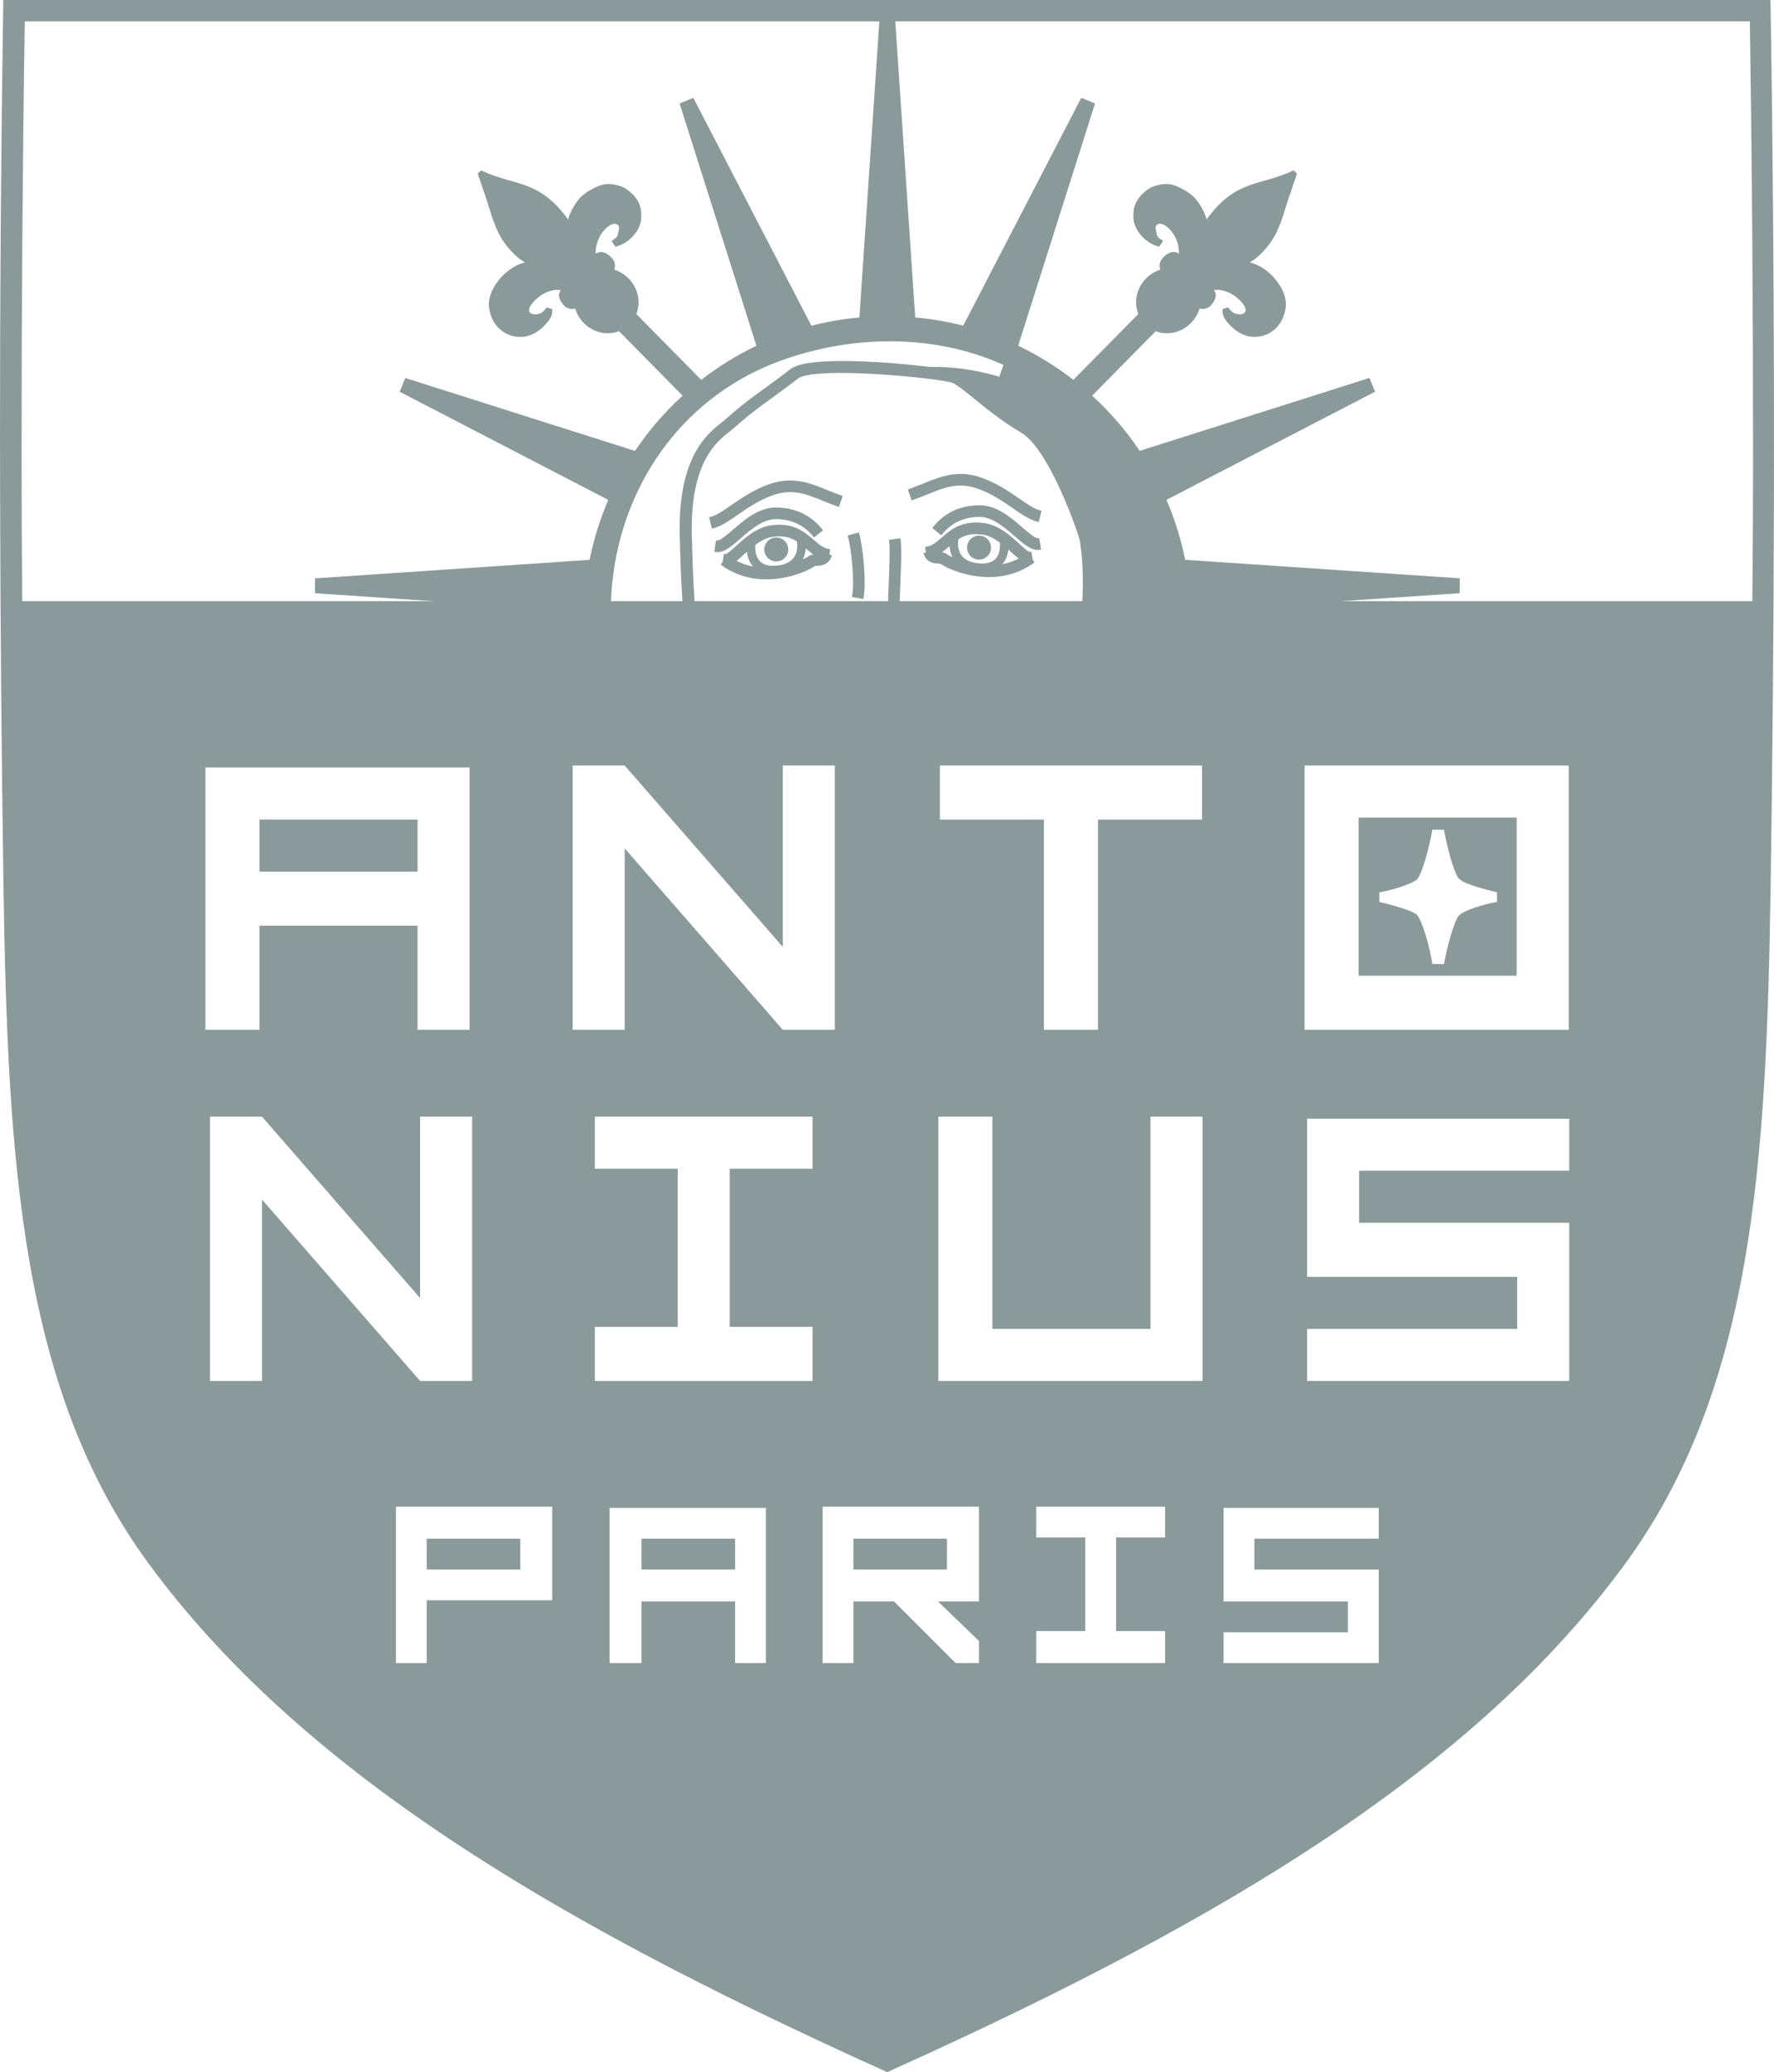 <?xml version="1.0" encoding="UTF-8"?><svg id="Layer_1" xmlns="http://www.w3.org/2000/svg" viewBox="0 0 1296 1513.29"><defs><style>.cls-1{fill:#8a9a9a;stroke-width:0px;}</style></defs><rect class="cls-1" x="189.56" y="598.54" width="115.5" height="38.01"/><rect class="cls-1" x="468.68" y="1123.73" width="68.35" height="22.49"/><rect class="cls-1" x="311.73" y="1123.73" width="68.35" height="22.49"/><rect class="cls-1" x="623.45" y="1123.73" width="68.35" height="22.49"/><path class="cls-1" d="M1294.83,105.06c0-.7-.02-1.4-.02-2.09-.06-5.72-.13-11.43-.19-17.13-.04-3.01-.07-6.01-.11-9.01-.04-3.48-.08-6.96-.13-10.43-.06-4.4-.12-8.79-.17-13.17-.03-2.1-.05-4.21-.08-6.31-.07-5.32-.15-10.63-.23-15.94-.02-1.2-.03-2.41-.05-3.61-.1-6.51-.2-13.02-.3-19.51l-.12-7.52H3.05l-.12,7.52C1.28,112.36.45,219.95.48,327.63c0,16.79.03,30.73.07,43.64.21,91.12,1,183.31,2.39,276.13,3.02,202.31,12.79,367.23,106.69,495.21,53.17,72.47,125.37,138.46,220.7,201.72,82.13,54.5,182.15,107.73,314.77,167.53l3.14,1.42,3.14-1.42c132.62-59.8,232.64-113.04,314.76-167.53,95.34-63.26,167.53-129.25,220.7-201.72,93.9-127.99,103.67-292.91,106.69-495.21,1.39-93.11,2.19-185.58,2.39-276.98.04-12.67.07-26.36.07-42.8.01-74.67-.38-149.19-1.17-222.58ZM686.63,598.54v-39.48h191.52v39.48h-76.02v153.51h-39.48v-153.51h-76.02ZM789.8,451.85h-132.54c-.3-6.36.14-17.26.52-26.5.53-12.86,1.02-25,.17-31.19l-.15-1.07-8.41,1.16.15,1.07c.75,5.41.25,17.68-.24,29.55v.13c-.49,11.88-.8,20.8-.53,26.85h-140.44c-1.3-16.02-2.19-33.35-2.65-51.91v-.54c-.06-1.92-.1-3.33-.13-4.16h0c-2.47-56.53,17.56-72.26,27.18-79.82,1.25-.98,2.36-1.86,3.28-2.68,10.85-9.73,18.94-15.58,28.29-22.36,5.05-3.66,11.33-8.21,18.68-13.93,3.44-2.68,14.41-4.07,31.17-4.07,7.79,0,16.84.3,26.97.91,25.96,1.56,51.26,4.78,54.9,6.4,3.27,1.45,8.99,6.08,15.62,11.46,9.34,7.58,20.97,17.01,34.36,24.81,20.46,11.94,41.81,73.32,43.04,79.58.01.39.1,1.12.25,2.17,2.21,15.15,2.34,33.55.49,54.13ZM732.25,268.79c-.52,1.37-1,2.73-1.43,4.02l-.77,2.31-2.34-.67c-16.09-4.6-32.39-6.76-48.78-6.49-10.54-1.32-23.85-2.61-37.2-3.42-44.3-2.69-59.35,1.2-64.17,4.95-6.96,5.41-12.66,9.55-18.17,13.54l-.28.2c-9.55,6.92-17.8,12.9-29,22.93-.75.67-1.68,1.41-2.77,2.26l-.07.05c-10.78,8.47-33.23,26.09-30.55,87.16.03.8.07,2.16.12,4.01v.51c.47,18.48,1.34,35.73,2.62,51.69h-53.03c-.35-10.74.16-21.46,1.54-32.06,4.59-35.23,18.04-68.18,38.88-95.31,21.26-27.68,49.81-48.66,82.56-60.69,54.37-19.96,113.22-19.32,161.48,1.78l2.21.97-.86,2.26ZM16.35,451.85c-.38-48.8-.57-73.56-.58-124.22-.02-105.02.76-209.95,2.34-312.02h624.3l-14.58,216.25c-11.98,1.09-23.69,3.12-35.05,6.04l-86.28-166.46-10.02,4.15,56.13,176.93c-14.36,6.87-27.86,15.23-40.31,24.89l-47.43-48.07c3.39-8.54,1.37-18.63-5.32-25.64-2.97-3.12-6.73-5.44-10.8-6.72.72-1.9.74-3.81.04-5.71-1.05-2.78-4.75-6.09-7.72-6.92-1.48-.44-2.88-.4-4.28.12-.37.14-.97.4-1.57.81-.08-1.08-.07-2.13.04-3.12.56-6.13,3.92-12.66,8.35-16.24,1.67-1.33,4.83-3.37,7.2-2.08.6.32,1.14,1,1.29,1.45.29,1.21.17,1.78-.2,3.41l-.09.39c-.05.25-.11.52-.16.8-.06.31-.13.62-.19.95l-.05.33c-.06.37-.06.39-.15.57l-.04.07c-.47,1.03-.97,1.7-1.62,2.18l-.06.05c-.15.12-.33.25-.52.38l-2.21,1.58,1.33,2.04c.13.2.27.4.41.6l1.19,1.68,1.85-.72c.28-.11.51-.19.74-.28.64-.23,1.3-.47,2.55-1.06,5.04-2.45,10.01-7.66,12.08-12.69.33-.81,1.12-2.89,1.36-4.76l.02-.26s0-.02,0-.03l.03-.25c.06-.44.13-.98.1-1.59.04-3.61.06-6.48-1.78-10.46-.36-.85-.87-1.67-1.31-2.39l-.19-.31-2.07-2.68-1.13-1.21-.2-.07c-.17-.15-.39-.37-.54-.51-.33-.32-.56-.54-.76-.7-4-3.49-6.84-4.54-11.66-5.55l-.19-.04c-.31-.07-.62-.15-1.1-.17-4.94-.52-8.13.09-13.04,2.5-2.92,1.41-8.31,4.37-11.61,8.36-.98,1.19-1.85,2.37-2.75,3.73-1.01,1.59-4.11,6.69-5.12,11.11-.52-.76-1.05-1.49-1.58-2.18-.51-.7-1.09-1.4-1.6-2.01l-2.06-2.47c-.93-1.18-2.04-2.3-3.11-3.39-.41-.41-.81-.82-1.2-1.23-2.06-2.16-6.44-5.74-9.02-7.38l-.75-.47c-1.2-.75-2.44-1.53-3.69-2.13-4.05-2.07-7.39-3.47-11.15-4.65-3.29-1.05-6.68-2.01-9.97-2.95l-.92-.26c-3.61-1.01-6.53-1.93-8.49-2.68-.49-.17-.98-.34-1.47-.51-.96-.33-1.87-.65-2.69-.98-.37-.16-.75-.31-1.13-.47-1.07-.44-2.08-.85-3.08-1.36l-1.64-.75-2.46,2.34,4.27,12.71.04.1c.11.28.2.56.28.84.14.43.29.93.51,1.44.2.49.43,1.23.66,1.94.28.87.57,1.77.86,2.48l3.46,11.07c.81,2.53,2.37,6.73,3.42,9.2.89,2,2,4.41,3.55,7.06,3.41,5.85,10.15,13.73,16.48,17.49.24.14.58.32.99.54-.22.05-.42.11-.6.16l-.88.27c-1.66.5-2.57.77-4.85,1.91-7.5,3.79-14.09,10.59-17.63,18.19-.87,1.88-1.53,3.83-1.96,5.78-.43,1.75-.59,4.1-.38,5.75.03.21.03.35.03.49.02.51.05,1.01.27,2.01l.88,3.6.04.15c.56,1.82,1.77,4.36,2.89,6.05l1.41,1.95,2.01,2.14,2.59,2.05.1.08c2.4,1.68,4.35,2.34,6.62,3.09l.08.02c1.12.33,4.42.83,5.65.74l.85-.04c1.88-.09,3.66-.17,5.96-.99,3.46-1.16,6.82-3.18,9.45-5.7.12-.11.25-.22.39-.33.34-.27.71-.58,1.04-.96.19-.21.4-.44.61-.67,1.77-1.92,4.19-4.55,4.93-7.43l.07-.28c.13-.53.3-1.27.31-2.02l.04-1.9-1.82-.57c-.22-.07-.43-.13-.65-.19l-1.6-.46-1.06,1.29c-.1.13-.2.25-.3.38-.29.39-.6.79-1.88,1.74-1.66,1.27-2.83,1.53-5.26,1.63-3.02.08-3.82-1.39-4.08-1.87-1.71-3.19,4.1-9.21,8.95-12.34,2.44-1.59,4.57-2.48,7.58-3.16.51-.11.89-.2,1.2-.28.25-.02.5-.06.73-.13.03,0,.06-.02.1-.03.09,0,.18-.01.26-.02l.23-.02c.44.02,1.06.04,1.95.06.18,0,.41,0,.67,0,.44,0,.84.01,1.2.02-.66.99-1.15,2.1-1.29,3.37-.38,3.34,2.98,7.68,4.9,9.08.67.48,1.18.71,1.81.81,1.5.76,3.25.84,5.1.26,1.11,3.8,3.15,7.31,5.99,10.29,6.93,7.26,17.19,9.68,26.04,6.3l46.43,47.06c-13.12,11.99-24.8,25.52-34.74,40.33l-167.82-53.24-4.15,10.02,152.44,79.02c-6,13.91-10.62,28.56-13.68,43.77l-200.59,13.52v10.86l196.32,13.23c-.05,1.8-.08,3.6-.09,5.4H16.35ZM150.08,560.53h192.99v191.52h-38.01v-76.02h-115.5v76.02h-39.48v-191.52ZM191.4,1008.51h-38.01v-192.99h38.01l115.5,132.48v-132.48h38.01v192.99h-38.01l-115.5-132.47v132.47ZM403.44,1168.71h-91.72v45.86h-22.49v-114.21h114.21v68.35ZM418.35,559.06h38.01l115.5,132.48v-132.48h38.01v192.99h-38.01l-115.5-132.47v132.47h-38.01v-192.99ZM559.52,1214.57h-22.49v-44.98h-68.35v44.98h-23.37v-113.33h114.21v113.33ZM593.62,853.53h-60.52v115.5h60.52v39.49h-159.04v-39.49h60.52v-115.5h-60.52v-38.01h159.04v38.01ZM715.17,1169.59h-29.92l29.92,28.82v16.16h-17.03l-44.98-44.98h-29.7v44.98h-22.49v-114.21h114.21v69.22ZM851.16,1122.86h-35.81v68.35h35.81v23.37h-94.12v-23.37h35.81v-68.35h-35.81v-22.49h94.12v22.49ZM878.5,1008.51h-192.99v-192.99h39.49v154.98h115.5v-154.98h38.01v192.99ZM1007.24,1123.73h-90.84v22.49h90.84v68.35h-113.33v-22.49h90.84v-22.49h-90.84v-68.35h113.33v22.49ZM1146.4,855h-153.51v38.01h153.51v115.5h-191.51v-38.01h153.51v-38.01h-153.51v-115.5h191.51v38.01ZM953.05,752.05v-192.99h192.99v192.99h-192.99ZM1280.13,451.85h-409.93c0-1.81-.04-3.61-.09-5.4l196.32-13.23v-10.86l-200.6-13.52c-3.06-15.21-7.68-29.86-13.68-43.77l152.44-79.02-4.15-10.02-167.82,53.24c-9.94-14.8-21.62-28.34-34.74-40.32l46.44-47.06c8.86,3.38,19.12.96,26.04-6.3,2.85-2.98,4.88-6.5,5.99-10.29,1.85.58,3.6.5,5.1-.26.63-.09,1.14-.32,1.83-.82,1.91-1.39,5.27-5.73,4.89-9.05-.14-1.28-.63-2.4-1.29-3.39.36-.01.76-.02,1.2-.02.26,0,.49,0,.64,0,.92-.01,1.54-.03,1.98-.06l.23.02c.09,0,.18.01.26.02.03,0,.07.02.1.03.23.07.48.12.73.13.3.08.69.17,1.18.28,3.02.68,5.15,1.57,7.61,3.17,4.85,3.12,10.65,9.14,8.95,12.32-.26.48-1.05,1.96-4.05,1.88-2.46-.1-3.63-.36-5.33-1.66-1.25-.93-1.56-1.33-1.85-1.72-.1-.13-.2-.26-.3-.39l-1.06-1.29-1.6.46c-.22.06-.44.13-.66.2l-1.81.57.04,1.9c.02.75.19,1.48.31,2.01l.07.29c.75,2.88,3.17,5.51,4.93,7.43.22.23.42.46.61.67.32.39.7.69,1.04.96.13.11.27.22.39.33,2.63,2.51,5.99,4.53,9.4,5.68,2.35.84,4.12.92,6,1.01l.79.04c1.28.1,4.59-.4,5.71-.74l.08-.02c2.26-.76,4.21-1.41,6.61-3.09l2.42-1.88,2.07-2.13,1.57-2.13.06-.09c1.12-1.68,2.33-4.23,2.89-6.05l.93-3.81c.2-.94.23-1.44.25-1.95,0-.14,0-.28.04-.5.21-1.64.05-3.99-.38-5.74-.42-1.95-1.08-3.9-1.96-5.78-3.54-7.59-10.13-14.39-17.65-18.19-2.27-1.13-3.18-1.4-4.83-1.9l-.89-.27c-.18-.05-.38-.11-.6-.16.42-.22.77-.41,1.03-.56,6.29-3.75,13.03-11.63,16.44-17.47,1.23-2.11,2.29-4.22,3.56-7.09,1.04-2.44,2.6-6.64,3.41-9.18l3.45-11.06c.3-.71.58-1.61.86-2.48.23-.71.46-1.45.65-1.91.23-.54.38-1.03.52-1.47.09-.28.17-.56.28-.84l4.31-12.83-2.52-2.37-1.58.79c-1,.5-2.01.92-3.08,1.36-.38.16-.76.31-1.1.45-.87.35-1.77.66-2.74,1-.49.17-.98.34-1.51.53-1.92.73-4.84,1.66-8.46,2.67l-.92.26c-3.28.93-6.67,1.9-9.95,2.94-3.77,1.19-7.11,2.58-11.11,4.63-1.3.63-2.54,1.41-3.74,2.16l-.77.48c-2.57,1.62-6.94,5.2-9.01,7.36-.39.41-.8.82-1.2,1.23-1.07,1.08-2.17,2.2-3.11,3.39l-2.07,2.48c-.51.62-1.09,1.31-1.6,2.01-.54.69-1.06,1.42-1.58,2.18-1-4.43-4.11-9.53-5.14-11.15-.88-1.32-1.74-2.49-2.73-3.69-3.3-4-8.69-6.96-11.59-8.36-4.93-2.42-8.11-3.03-13.05-2.51-.48.02-.8.09-1.1.17l-.15.04c-4.85,1.01-7.7,2.06-11.7,5.55-.2.17-.43.38-.76.7-.14.14-.37.36-.54.51l-.2.07-.97,1.01-2.07,2.64-.36.55c-.44.72-.94,1.52-1.3,2.37-1.84,3.98-1.82,6.86-1.78,10.46-.04.61.04,1.15.1,1.59l.03.25s0,.03,0,.04l.02.26c.24,1.87,1.03,3.95,1.36,4.77,2.07,5.01,7.03,10.23,12.1,12.69,1.22.57,1.88.81,2.52,1.05.23.08.46.17.74.28l1.88.66,1.15-1.61c.14-.2.29-.4.42-.61l1.33-2.04-2.21-1.58c-.19-.14-.38-.27-.53-.38l-.06-.04c-.65-.48-1.15-1.15-1.62-2.18l-.03-.07c-.09-.18-.09-.21-.15-.57l-.06-.38c-.05-.28-.12-.6-.19-.91-.06-.27-.11-.55-.16-.79l-.09-.39c-.37-1.63-.5-2.19-.2-3.41.14-.45.68-1.13,1.31-1.46,2.35-1.28,5.51.76,7.16,2.08,4.44,3.58,7.8,10.11,8.36,16.31.11.96.12,1.99.04,3.06-.61-.42-1.21-.68-1.58-.81-1.4-.52-2.8-.56-4.24-.13-3.01.85-6.72,4.15-7.77,6.96-.69,1.89-.67,3.79.05,5.69-4.08,1.28-7.83,3.6-10.8,6.72-6.68,7-8.71,17.09-5.31,25.64l-47.44,48.07c-12.45-9.66-25.96-18.03-40.32-24.9l56.13-176.93-10.02-4.15-86.28,166.46c-11.35-2.92-23.06-4.95-35.04-6.04l-14.58-216.25h624.3c1.57,101.87,2.36,206.81,2.34,312.02-.01,50.66-.2,75.27-.59,124.22Z"/><path class="cls-1" d="M992.53,712.56h115.5v-115.5h-115.5v115.5ZM1007.66,651.68c9.23-1.48,24.35-6.27,27.68-9.59,4.06-5.16,8.86-23.61,11.07-36.16h8.49c2.21,12.55,7.01,31,11.07,36.16h.37c2.95,3.32,18.08,7.38,27.31,9.59v7.01c-9.22,1.48-24.35,6.27-27.31,9.59h-.37c-4.06,5.17-8.86,23.62-11.07,35.79h-8.49c-1.85-12.18-7.01-30.63-11.07-35.79-3.32-3.32-18.45-7.38-27.68-9.59v-7.01Z"/><path class="cls-1" d="M753.67,403.96l-.22-1.04-1.05.16c-1.06.16-5.05-3.48-6.96-5.23-.36-.33-.71-.65-1.05-.96-6.56-5.95-14.73-13.37-25.45-14.87-7.19-1.02-13.44-.27-19.13,2.31-4.91,2.22-8.59,5.42-11.84,8.25-3.73,3.24-6.96,6.05-11.07,6.68l-1.07.17.6,3.89-1.89.81.43.99c2.6,6.09,7.53,6.31,10.18,6.43,1.2.05,1.96.11,2.26.38,2.24,1.94,17.28,9.52,35.09,9.52,12.1,0,23.01-3.4,32.43-10.1l.88-.63-1.34-1.89-.81-4.88ZM692.91,405.47c-1.53-1.31-3.2-1.88-4.72-2.14,1.88-1.34,3.63-2.85,5.34-4.35.05-.04.1-.08.15-.13.19,2.61.83,5.41,2.18,8.05-1.69-.76-2.73-1.32-2.95-1.44ZM728.29,406.85c-2.36,3.5-6.58,5.05-12.53,4.65-6.45-.46-11-2.53-13.5-6.15-2.63-3.79-2.59-8.67-2.06-11.61,4.33-2.75,9.55-4.44,17.54-3.33,4.59.64,8.85,2.98,12.72,5.82.29,3.03,0,7.35-2.18,10.62ZM732.28,412.01c.48-.55.9-1.1,1.26-1.64,1.82-2.72,2.76-5.92,3.14-9.01.69.62,1.37,1.23,2.03,1.83,1.96,1.78,3.77,3.42,5.51,4.76-3.96,2.01-7.98,3.3-11.93,4.07Z"/><path class="cls-1" d="M758.19,393.1c-1.91.25-8.7-5.61-11.27-7.85-8.34-7.24-18.71-16.24-31.24-16.24-14.03,0-25.44,5.3-33.92,15.75l-.68.84,6.6,5.35.68-.84c6.78-8.36,15.98-12.6,27.33-12.61,9.36,0,18.41,7.87,25.71,14.21,6.37,5.53,11.39,9.89,16.67,9.89.51,0,.97-.03,1.41-.11l1.06-.17-1.29-8.36-1.05.15Z"/><path class="cls-1" d="M744.74,364.2l-.06-.04c-7.31-5.05-16.41-11.34-27.59-15.27-17.22-6.04-29.5-1.06-42.51,4.21l-.3.12c-3.19,1.29-6.5,2.63-10.03,3.86l-1.02.36,2.79,8.01,1.02-.36c3.73-1.31,7.21-2.71,10.57-4.07l.16-.06c12.47-5.07,22.32-9.07,36.5-4.07,10.15,3.57,18.38,9.26,25.65,14.28,6.56,4.54,12.22,8.46,17.93,9.81l1.05.25,1.96-8.26-1.06-.25c-4.11-.97-9.16-4.46-15.06-8.53Z"/><path class="cls-1" d="M606.51,401.07l-1.07-.17c-4.11-.64-7.33-3.43-11.11-6.72-6.57-5.71-14.75-12.82-30.92-10.53-10.72,1.5-18.9,8.91-25.46,14.87-1.85,1.68-6.76,6.15-7.94,6.2l-1.13-.28-1,6.03-1.35,1.9.88.63c9.44,6.72,20.36,10.12,32.45,10.12,17.85,0,32.85-7.61,35.07-9.55.3-.26,1.05-.31,2.27-.37,2.64-.12,7.57-.35,10.18-6.43l.43-1-1.89-.81.6-3.89ZM538.12,409.6c1.75-1.35,3.56-3,5.54-4.8.65-.59,1.31-1.19,1.99-1.8.37,3.09,1.32,6.29,3.14,9.01.37.56.81,1.13,1.31,1.69-3.96-.77-8-2.08-11.98-4.11ZM580.09,406.99c-2.51,3.62-7.06,5.69-13.51,6.15-5.93.43-10.17-1.14-12.52-4.65-2.19-3.27-2.47-7.59-2.18-10.62,3.87-2.84,8.13-5.18,12.72-5.82,7.98-1.12,13.2.57,17.54,3.33.53,2.94.58,7.81-2.05,11.6ZM589.52,407.03c-.23.13-1.29.71-3.02,1.5,1.34-2.64,1.98-5.44,2.17-8.04.05.04.1.08.15.13,1.71,1.49,3.45,3,5.33,4.34-1.51.26-3.16.8-4.62,2.07Z"/><path class="cls-1" d="M566.67,379.14c11.35,0,20.54,4.25,27.33,12.61l.68.84,6.59-5.35-.68-.84c-8.47-10.44-19.89-15.74-33.92-15.75-12.53,0-22.91,9.02-31.26,16.26-2.52,2.18-9.19,7.96-11.31,7.82l-1-.08-1.27,8.31,1.07.16c.46.07.93.1,1.38.1,5.28,0,10.32-4.37,16.7-9.91,7.27-6.32,16.32-14.19,25.69-14.19Z"/><path class="cls-1" d="M604.5,357.95l-.19-.08c-13.01-5.27-25.29-10.26-42.5-4.21-11.18,3.93-20.29,10.22-27.6,15.28l-.08.05c-5.86,4.05-10.91,7.55-15.02,8.52l-1.05.25,1.95,8.26,1.05-.25c5.69-1.35,11.36-5.27,17.93-9.81,7.27-5.03,15.51-10.72,25.64-14.28,14.16-4.97,24-.99,36.49,4.07l.12.05c3.37,1.36,6.86,2.77,10.61,4.08l1.02.36,2.8-8.01-1.02-.36c-3.57-1.25-6.92-2.6-10.15-3.91Z"/><path class="cls-1" d="M627.47,388.83l-8.19,2.21.28,1.04c2.44,9.06,4.85,32.83,3.01,42.85l-.2,1.06,8.34,1.53.2-1.06c2.11-11.43-.4-36.38-3.16-46.6l-.28-1.04Z"/><ellipse class="cls-1" cx="715.24" cy="399.93" rx="8.75" ry="8.75" transform="translate(-.56 1.01) rotate(-.08)"/><path class="cls-1" d="M567.1,392.53c-4.83,0-8.75,3.93-8.75,8.75s3.93,8.75,8.75,8.75,8.75-3.93,8.75-8.75-3.92-8.75-8.75-8.75Z"/><path class="cls-1" d="M1294.34,92.67l-1.23-92.67H2.41l-.11,7.03C.75,109.39-.03,214.51,0,319.5c0,17.11.03,31.3.08,44.45.21,93.27,1.03,187.96,2.44,281.45,3.04,203.73,12.79,369.67,106.27,496.78,53.35,72.53,125.95,138.69,221.95,202.27,82.25,54.45,182.05,107.58,314.07,167.18l2.95,1.34,2.95-1.34c132.06-59.63,231.86-112.76,314.07-167.18,96.04-63.59,168.64-129.75,221.95-202.27,93.48-127.14,103.24-293.07,106.27-496.77,1.41-94.33,2.24-189.31,2.45-282.29l.07-43.63c.01-74.15-.39-150.45-1.19-226.82ZM16.51,14.29h1262.47l1.03,78.55c.8,76.29,1.2,152.55,1.19,226.64l-.07,43.61c-.06,25.11-.27,50.6-.42,75.95H14.81c-.14-25.07-.35-50.22-.41-75.14-.05-13.15-.07-27.32-.08-44.41-.03-102.52.71-205.15,2.2-305.21ZM1175.19,1133.72c-52.31,71.15-123.72,136.18-218.32,198.81-80.95,53.6-179.22,105.99-309.1,164.75-129.84-58.75-228.13-111.14-309.11-164.75-94.57-62.61-165.99-127.64-218.32-198.81C29.36,1010.01,19.84,846.32,16.84,645.19c-.96-63.71-1.55-127.86-1.95-191.86h1265.76c-.41,63.77-.99,127.86-1.95,191.87-3.01,201.13-12.53,364.8-103.5,488.53Z"/></svg>